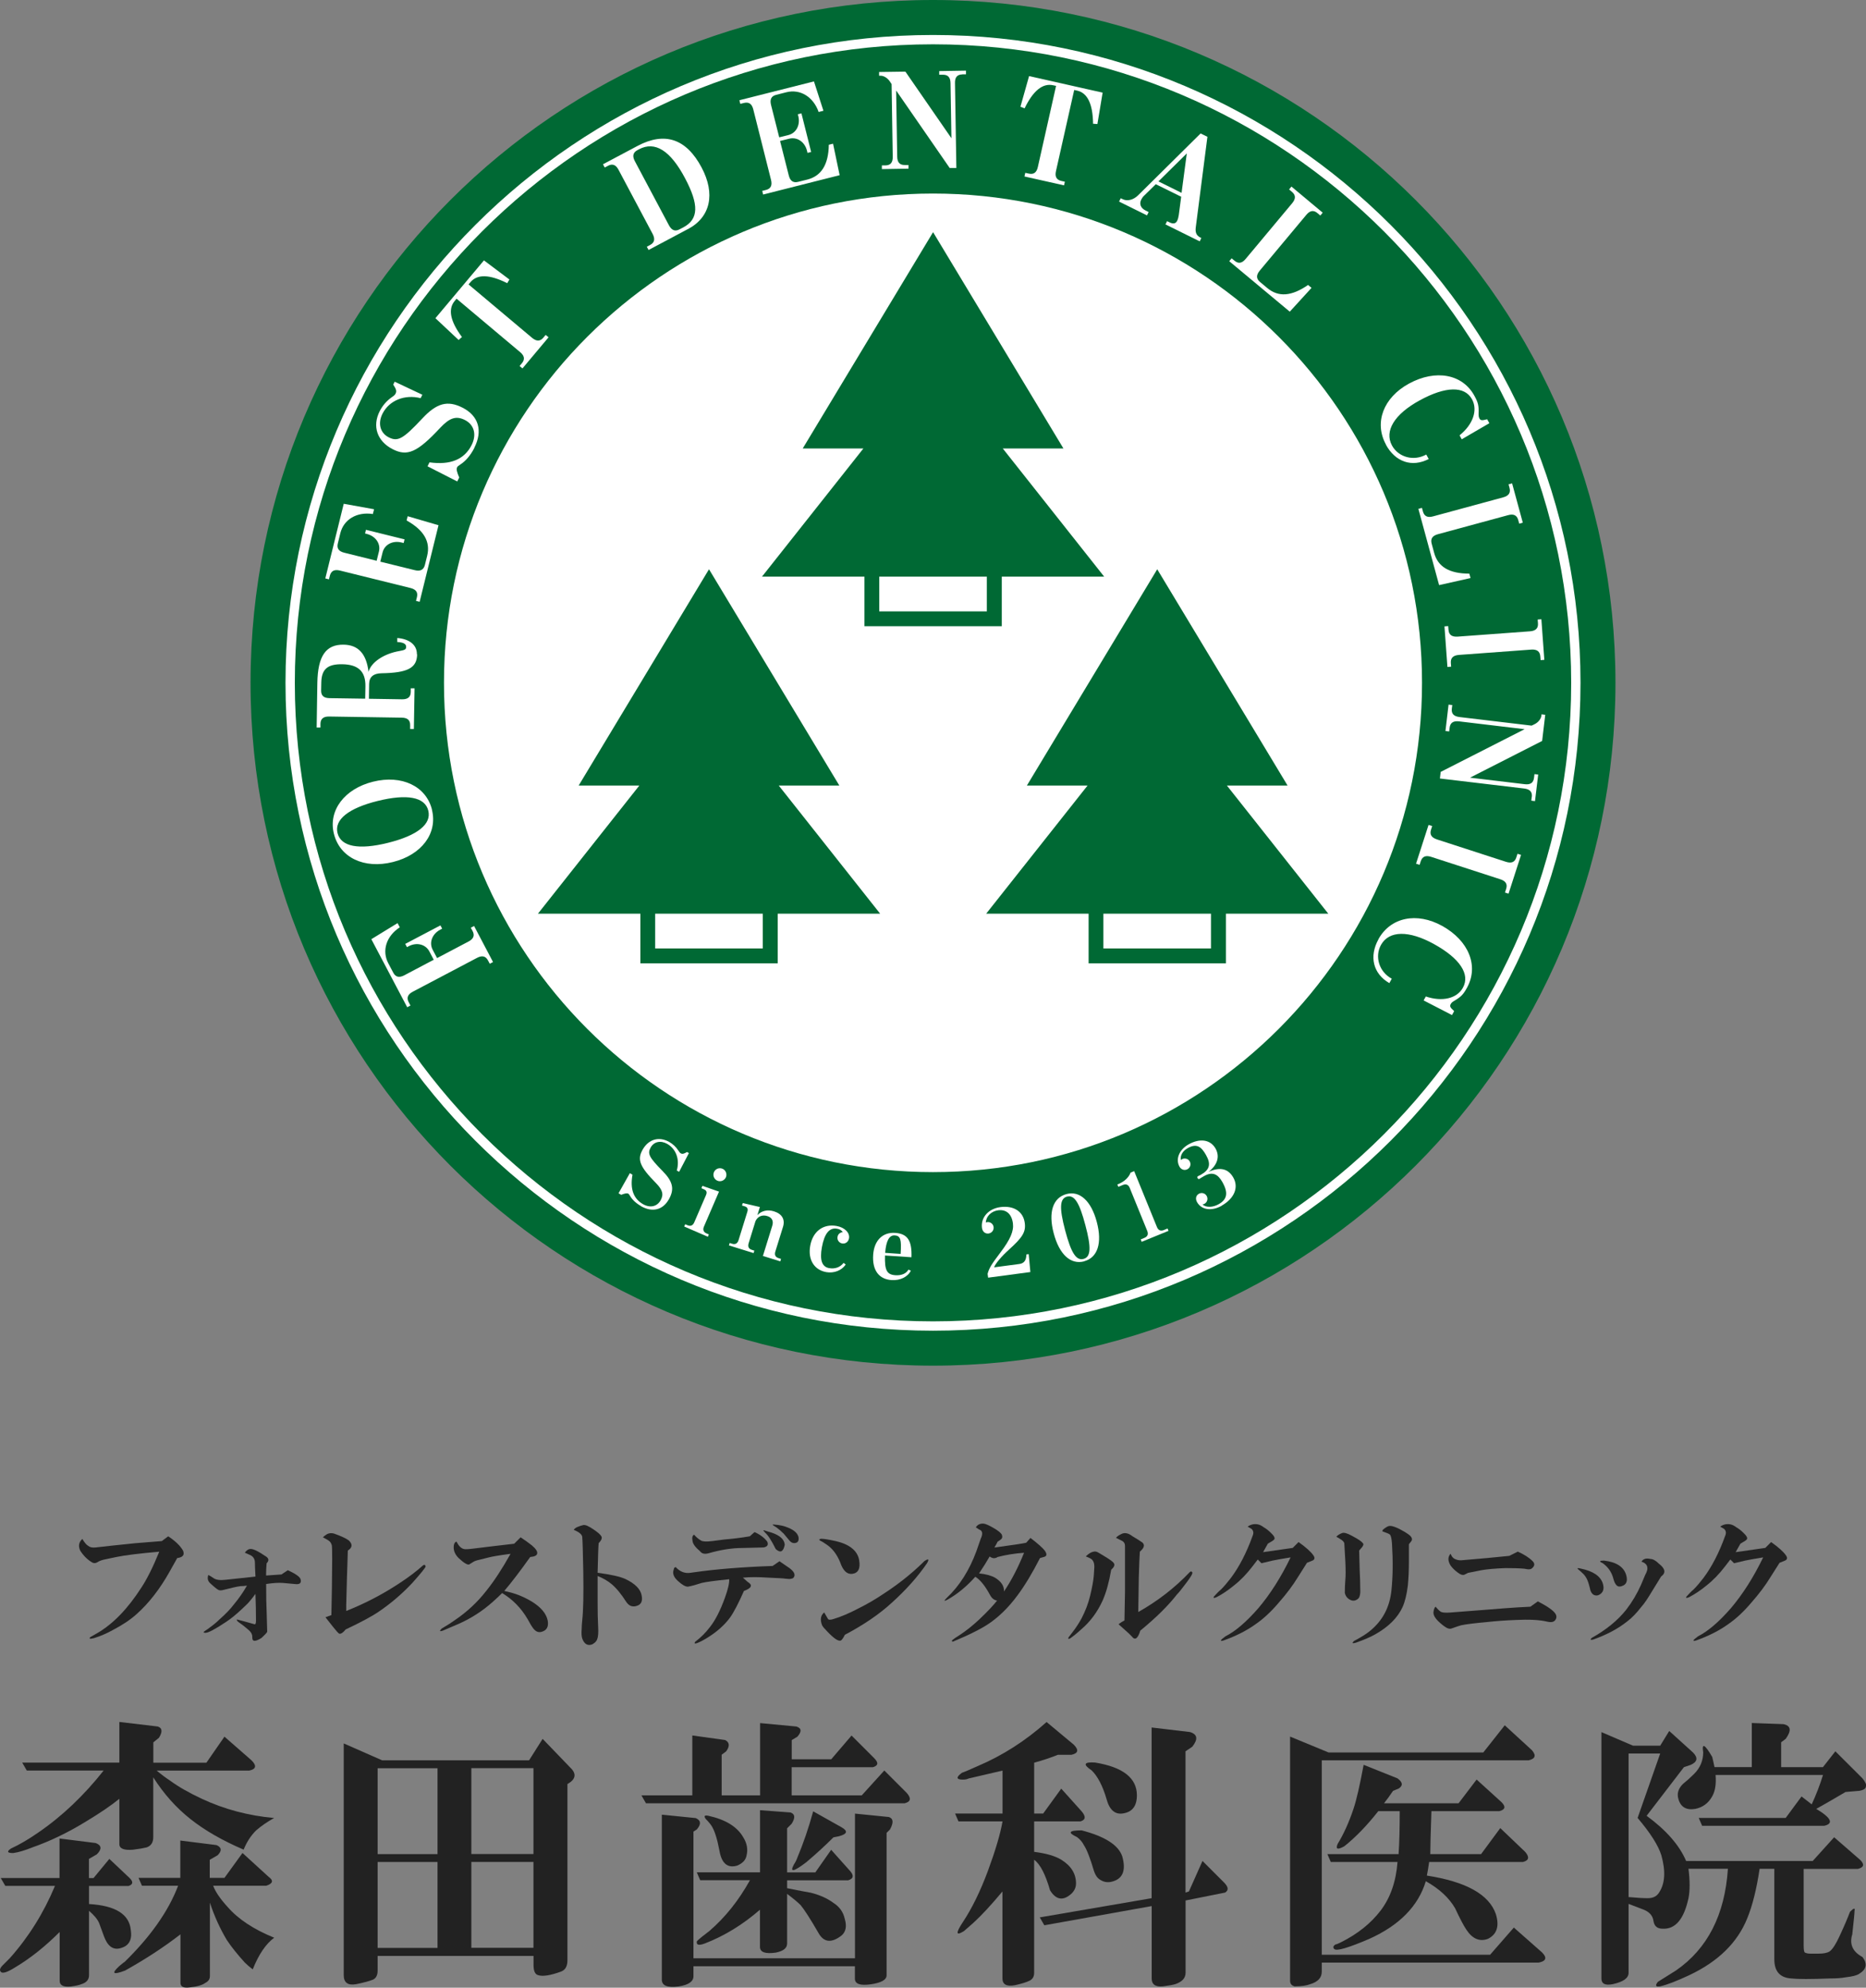 <?xml version="1.0" encoding="UTF-8"?><svg id="Layer_2" xmlns="http://www.w3.org/2000/svg" viewBox="0 0 246.08 261.99"><rect x="0" y="0" width="246.08" height="261.99" fill="#808080" stroke="none"/><defs><style>.cls-1{fill:#fff;}.cls-2{fill:#222;}.cls-3{fill:#006934;}</style></defs><g id="Layer_1-2"><circle class="cls-1" cx="123.04" cy="90" r="65"/><path class="cls-3" d="m123.04,0C73.34,0,33.04,40.29,33.04,90s40.29,90,90,90,90-40.29,90-90S172.75,0,123.04,0Zm0,154.49c-35.62,0-64.49-28.87-64.49-64.49S87.43,25.51,123.04,25.51s64.49,28.87,64.49,64.49-28.87,64.49-64.49,64.49Z"/><path class="cls-3" d="m145.61,76l-13.37-16.89h8l-17.19-28.51-17.19,28.51h8l-13.37,16.89h13.51v6.54h18.11v-6.54h13.51Zm-15.47,4.58h-14.19v-4.58h14.19v4.58Z"/><path class="cls-3" d="m175.17,120.43l-13.37-16.89h8l-17.19-28.51-17.19,28.51h8l-13.37,16.89h13.51v6.54h18.11v-6.54h13.51Zm-15.47,4.58h-14.19v-4.58h14.19v4.58Z"/><path class="cls-3" d="m102.69,103.54h8l-17.19-28.51-17.19,28.51h8l-13.37,16.89h13.51v6.54h18.11v-6.54h13.51l-13.37-16.89Zm-2.1,21.47h-14.19v-4.58h14.19v4.58Z"/><path class="cls-1" d="m52.73,122.22c-1.79,1.16-2.4,3.09-1.52,4.75l.65,1.23c.31.59.78.7,1.45.35l3.89-2.05-.58-1.1c-.5-.95-1.68-1.24-2.75-.67l-.2.11-.23-.43,4.64-2.44.23.43-.26.14c-1.06.56-1.49,1.7-.99,2.64l.58,1.1,4.14-2.18c.67-.35.85-.8.54-1.39l-.23-.43.43-.23,2.5,4.75-.43.23-.23-.43c-.31-.59-.78-.7-1.45-.35l-8.47,4.46c-.67.35-.85.8-.54,1.39l.23.43-.43.23-4.73-8.97,3.46-2.12.3.57Z"/><path class="cls-1" d="m56.96,106.72c.78,3.12-1.36,5.96-5.15,6.9-3.81.95-7-.59-7.78-3.74-.76-3.05,1.4-5.92,5.17-6.85,3.78-.94,7,.59,7.77,3.69Zm-12.45,3.08c.45,1.8,2.79,2.25,6.65,1.29,3.9-.97,5.77-2.47,5.32-4.25-.44-1.79-2.8-2.23-6.68-1.27-3.83.95-5.73,2.46-5.29,4.23Z"/><path class="cls-1" d="m55.01,86.24c-.03,1.81-1.23,2.44-4.71,2.5-1.05.02-1.6.48-1.62,1.38l-.03,1.98,4.38.07c.75.01,1.13-.3,1.14-.96v-.49s.5,0,.5,0l-.09,5.37h-.49s0-.5,0-.5c.01-.67-.35-.99-1.11-1l-9.58-.15c-.75-.01-1.13.3-1.14.96v.49s-.5,0-.5,0l.09-5.89c.06-3.53,1.12-5.07,3.47-5.03,1.93.03,3,1.21,3.28,3.58.34-1.26,2.02-2.39,4.06-2.74.74-.13.9-.21.9-.56,0-.39-.38-.59-1.17-.63v-.53c1.64.13,2.61.94,2.59,2.16Zm-12.64,3.75l-.02,1.03c-.01.67.35.99,1.11,1l4.7.07.03-1.63c.03-1.96-.94-2.88-3.06-2.91-1.95-.03-2.73.66-2.76,2.43Z"/><path class="cls-1" d="m57.83,69.22l-2.49,10.1-.48-.12.12-.48c.16-.65-.12-1.04-.85-1.22l-9.3-2.3c-.73-.18-1.16.04-1.33.68l-.12.48-.48-.12,2.43-9.84,4,.72-.16.63c-2.11-.32-3.84.71-4.29,2.53l-.33,1.35c-.16.65.12,1.04.85,1.22l4.27,1.06.3-1.21c.26-1.04-.44-2.04-1.61-2.33l-.22-.06.12-.48,5.09,1.26-.12.48-.29-.07c-1.16-.29-2.24.28-2.49,1.32l-.3,1.21,4.55,1.12c.73.18,1.16-.04,1.33-.68l.3-1.21c.46-1.86-.43-3.39-2.71-4.66l.14-.56,4.08,1.19Z"/><path class="cls-1" d="m62.55,59.05c-.49.95-1.13,1.71-1.81,2.15-.32.21-.39.27-.46.4-.12.24-.04.59.28,1.34l-.26.52-3.92-2,.26-.52c2.76.38,4.59-.38,5.55-2.27.69-1.36.36-2.67-.86-3.3-1.16-.59-2.02-.32-3.27,1.01-3.01,3.23-4.33,3.82-6.27,2.83-2.06-1.05-2.73-3.03-1.71-5.03.37-.72.91-1.35,1.58-1.82.33-.23.41-.3.5-.47.17-.33.1-.58-.3-1.2l.19-.38,3.65,1.72-.23.45c-2.11-.53-4.13.3-5.02,2.03-.65,1.28-.33,2.55.81,3.13,1.2.61,1.89.23,4.4-2.45,1.92-2.07,3.36-2.46,5.35-1.45,2.11,1.08,2.68,3.04,1.54,5.28Z"/><path class="cls-1" d="m66.88,37.32c-2.34-1.17-3.94-1.2-4.84-.13l-.25.3,8.38,7.04c.58.48,1.06.48,1.49-.03l.3-.36.38.32-3.44,4.1-.38-.32.3-.36c.43-.51.35-.99-.23-1.47l-8.38-7.04-.25.3c-.9,1.08-.59,2.67.96,4.75l-.44.39-3.06-2.87,6.4-7.62,3.36,2.52-.3.5Z"/><path class="cls-1" d="m90.72,30.19l-5.19,2.76-.23-.43.43-.23c.59-.31.69-.79.33-1.47l-4.49-8.44c-.35-.67-.81-.84-1.39-.53l-.43.23-.23-.43,4.54-2.41c3.61-1.92,6.44-.96,8.46,2.83,1.85,3.48,1.18,6.55-1.8,8.13Zm-6.46-10.51l-.2.11c-.59.31-.69.79-.34,1.45l4.49,8.44c.36.68.81.86,1.4.55l.5-.26c2.03-1.08,2.09-2.98.22-6.5-1.93-3.64-3.96-4.91-6.07-3.79Z"/><path class="cls-1" d="m110.73,23.09l-10.09,2.55-.12-.48.48-.12c.65-.16.86-.6.68-1.33l-2.34-9.29c-.18-.73-.58-1.01-1.23-.85l-.48.12-.12-.48,9.83-2.48,1.25,3.87-.63.16c-.71-2.01-2.44-3.06-4.26-2.6l-1.34.34c-.65.16-.86.6-.68,1.33l1.08,4.27,1.21-.3c1.04-.26,1.6-1.34,1.3-2.52l-.06-.22.48-.12,1.28,5.09-.48.12-.07-.29c-.29-1.16-1.3-1.84-2.34-1.58l-1.21.3,1.15,4.54c.18.73.58,1.01,1.23.85l1.21-.3c1.85-.47,2.8-1.97,2.84-4.59l.56-.14.87,4.16Z"/><path class="cls-1" d="m126.9,9.81c-.67.01-.98.38-.96,1.14l.18,11.19h-.88s-7.06-10.21-7.06-10.21l.14,8.7c.01.77.33,1.13,1,1.12h.49s0,.48,0,.48l-3.51.06v-.49s.47,0,.47,0c.67-.01.98-.38.96-1.16l-.15-9.56-.22-.33c-.31-.47-.82-.78-1.24-.77h-.19s0-.49,0-.49l3.47-.05,6.07,8.78-.12-7.26c-.01-.75-.33-1.12-1-1.11h-.49s0-.48,0-.48l3.53-.06v.49s-.48,0-.48,0Z"/><path class="cls-1" d="m144.15,16.3c-.04-2.62-.74-4.05-2.11-4.36l-.38-.08-2.4,10.68c-.17.74.06,1.16.71,1.31l.46.1-.11.48-5.22-1.17.11-.48.46.1c.65.15,1.04-.14,1.2-.88l2.4-10.68-.38-.08c-1.37-.31-2.64.7-3.77,3.04l-.55-.21,1.14-4.04,9.7,2.18-.69,4.14-.58-.04Z"/><path class="cls-1" d="m153.69,29.59l.22-.44.33.16c.49.24.82.17,1.01-.23.09-.17.17-.5.2-.72l.32-2.43-3.35-1.65-1.59,1.56c-.11.1-.25.31-.33.47-.29.58-.06,1.12.56,1.43l.42.21-.22.44-3.68-1.82.22-.44.27.13c.6.29,1.4.09,2.01-.51l8.25-8.16.9.44-1.54,11.96c-.08.68.1,1.07.63,1.33l.11.05-.22.44-4.53-2.24Zm2.82-9.37l-3.74,3.69,3.05,1.51.69-5.2Z"/><path class="cls-1" d="m170.1,41.09l-7.99-6.66.31-.38.38.31c.51.43.99.35,1.47-.23l6.14-7.35c.48-.58.48-1.06-.03-1.49l-.38-.32.31-.38,4.12,3.44-.31.38-.38-.32c-.51-.43-.99-.35-1.47.23l-6.14,7.35c-.48.58-.48,1.06.03,1.49l.97.81c1.47,1.22,3.2,1.09,5.37-.41l.46.38-2.87,3.14Z"/><path class="cls-1" d="m182.77,58.59c-1.58-2.89-.34-6.19,3.04-8.03,3.53-1.92,7.07-1.26,8.63,1.61.49.89.59,1.3.55,2.34-.01.31.03.49.11.64.15.28.34.29,1.02.11l.29.52-3.64,2.12-.29-.52c1.76-1.42,2.43-3.3,1.65-4.74-.97-1.79-3.48-1.74-6.89.12-3.34,1.82-4.71,4.04-3.67,5.96.86,1.57,2.88,2.1,4.52,1.19l.32.59c-2.2,1.14-4.4.4-5.65-1.9Z"/><path class="cls-1" d="m189.78,77.11l-2.73-10.04.47-.13.13.47c.17.64.61.85,1.34.65l9.25-2.51c.73-.2,1-.6.83-1.24l-.13-.47.47-.13,1.41,5.18-.47.13-.13-.47c-.17-.64-.61-.85-1.34-.65l-9.25,2.51c-.73.2-1,.6-.83,1.24l.33,1.22c.5,1.85,2,2.73,4.64,2.74l.16.58-4.15.93Z"/><path class="cls-1" d="m190.49,82.56l.49-.04.04.49c.05.66.44.95,1.21.9l9.54-.7c.75-.06,1.1-.4,1.05-1.06l-.04-.49.49-.04.39,5.35-.49.04-.04-.49c-.05-.66-.44-.95-1.19-.9l-9.54.7c-.77.06-1.11.4-1.07,1.06l.04.49-.49.04-.39-5.35Z"/><path class="cls-1" d="m202.01,105.04c.08-.66-.25-1.02-1-1.11l-11.12-1.32.1-.87,11.07-5.63-8.64-1.03c-.77-.09-1.17.18-1.25.84l-.06.49-.49-.06.41-3.48.49.06-.06.47c-.08.66.25,1.02,1.02,1.11l9.5,1.13.36-.17c.51-.24.88-.71.93-1.13l.02-.19.49.06-.41,3.45-9.51,4.84,7.21.86c.75.09,1.15-.18,1.23-.84l.06-.49.49.06-.42,3.5-.49-.06.06-.49Z"/><path class="cls-1" d="m188.4,108.73l.47.15-.15.47c-.21.63.05,1.05.78,1.29l9.1,2.95c.72.23,1.17.05,1.37-.59l.15-.47.47.15-1.65,5.11-.47-.15.15-.47c.21-.63-.05-1.05-.77-1.28l-9.1-2.95c-.74-.24-1.18-.05-1.39.58l-.15.47-.47-.15,1.65-5.11Z"/><path class="cls-1" d="m181.78,123.79c1.6-2.89,5.05-3.61,8.41-1.75,3.52,1.95,4.85,5.29,3.27,8.15-.49.89-.78,1.19-1.67,1.72-.27.15-.4.28-.48.44-.15.28-.07.45.46.92l-.29.52-3.74-1.93.29-.52c2.15.73,4.1.28,4.89-1.15.99-1.78-.4-3.87-3.8-5.75-3.33-1.84-5.94-1.8-7,.1-.87,1.57-.23,3.57,1.42,4.46l-.32.58c-2.14-1.24-2.7-3.5-1.43-5.79Z"/><path class="cls-1" d="m84.54,158.97c-.64-.36-1.15-.83-1.43-1.31-.14-.23-.18-.28-.26-.33-.16-.09-.4-.05-.93.15l-.35-.2,1.49-2.65.35.2c-.34,1.89.13,3.17,1.4,3.89.92.52,1.83.32,2.3-.5.44-.78.28-1.38-.6-2.28-2.14-2.17-2.51-3.09-1.77-4.4.78-1.39,2.16-1.79,3.51-1.03.48.27.9.66,1.21,1.14.15.23.2.29.31.36.22.12.4.08.83-.17l.25.14-1.29,2.47-.31-.17c.42-1.44-.09-2.85-1.26-3.51-.86-.49-1.75-.3-2.18.47-.46.81-.22,1.29,1.56,3.1,1.37,1.38,1.6,2.39.84,3.73-.8,1.42-2.17,1.76-3.68.91Z"/><path class="cls-1" d="m90.23,161.67l.13-.31.31.13c.4.17.71.04.89-.39l1.54-3.57c.17-.39.08-.62-.26-.77l-.34-.15.13-.31,2.19.76-1.98,4.59c-.19.43-.07.75.34.92l.3.13-.13.31-3.12-1.35Zm4.37-6.05c-.44-.19-.64-.7-.44-1.14.19-.43.69-.62,1.13-.43.42.18.62.69.44,1.12-.19.43-.7.64-1.13.45Z"/><path class="cls-1" d="m100.61,165.54l1.23-3.97c.2-.65-.03-1.1-.66-1.29-.67-.21-1.27.06-1.55.67l-.9,2.91c-.14.45,0,.75.44.88l.31.1-.1.32-3.25-1.01.1-.32.32.1c.42.13.71-.03.85-.48l1.15-3.71c.13-.4.02-.63-.34-.74l-.36-.11.1-.32,2.26.52-.33,1.07c.56-.59,1.34-.76,2.19-.5,1.06.33,1.49,1.07,1.19,2.04l-1.01,3.25c-.14.45,0,.75.44.88l.31.1-.1.32-2.29-.71Z"/><path class="cls-1" d="m108.96,167.67c-1.61-.29-2.44-1.67-2.11-3.48.34-1.89,1.72-2.92,3.48-2.6,1.07.19,1.77.9,1.63,1.64-.08.46-.47.74-.91.66-.4-.07-.68-.47-.6-.87.06-.35.3-.56.69-.63-.2-.26-.41-.38-.76-.44-1-.18-1.66.63-1.99,2.43-.31,1.69,0,2.59.94,2.76.77.14,1.47-.1,1.92-.69l.28.22c-.54.79-1.55,1.18-2.58,1Z"/><path class="cls-1" d="m117.58,168.72c-1.69-.11-2.57-1.32-2.43-3.34.13-1.88,1.25-3,2.91-2.88,1.62.11,2.22,1.01,2.14,3.21l-3.49-.23c-.06,1.95.24,2.53,1.39,2.6.78.05,1.42-.22,1.7-.74l.32.14c-.41.82-1.4,1.31-2.53,1.24Zm.42-5.89c-.72-.05-1.14.69-1.27,2.3l2.04.14c.13-1.91-.02-2.39-.77-2.44Z"/><path class="cls-1" d="m133.05,164.72c-.94.83-1.83,1.88-1.95,2.32l3.31-.44c.64-.08.94-.48.94-1.26l.31-.04.22,2.36-5.57.74-.07-.5c.19-.75.51-1.25,1.7-2.83,1.3-1.71,1.77-2.82,1.64-3.82-.16-1.24-.88-1.87-1.95-1.73-.9.12-1.57.77-1.63,1.61.07-.02.12-.04.18-.05.42-.06.8.24.85.64.06.42-.24.8-.66.86-.44.06-.8-.24-.87-.73-.18-1.38.85-2.54,2.43-2.75,1.76-.23,3.01.58,3.21,2.08.16,1.18-.27,1.9-2.1,3.54Z"/><path class="cls-1" d="m142.98,166.25c-1.79.47-3.28-.9-4.02-3.69-.74-2.78-.11-4.7,1.69-5.18,1.75-.47,3.26.92,3.99,3.68.74,2.78.11,4.71-1.67,5.18Zm-2.25-8.54c-.98.26-1.05,1.47-.27,4.43.8,3.02,1.46,4.04,2.43,3.79.97-.26,1.04-1.48.24-4.46-.78-2.96-1.45-4.01-2.41-3.75Z"/><path class="cls-1" d="m150.56,163.67l-.13-.31.5-.21c.41-.17.54-.48.36-.92l-2.31-5.67c-.17-.41-.47-.55-.89-.38l-.61.25-.13-.31.1-.04c.82-.33,1.41-.89,1.65-1.53l.47-.19,3,7.36c.18.44.48.57.9.41l.5-.21.13.31-3.55,1.45Z"/><path class="cls-1" d="m161.12,158.92c-1.33.75-2.67.56-3.25-.46-.26-.45-.16-.9.24-1.12.36-.2.82-.07,1.02.29.21.37.08.83-.28,1.03-.08.05-.16.08-.28.09.48.43,1.36.41,2.14-.03,1.14-.64,1.29-1.52.48-2.94-.58-1.02-1.29-1.4-2.4-.77-.07.04-.31.17-.43.25-.08.06-.15.1-.18.12-.09.05-.18.02-.25-.1-.05-.09-.03-.2.04-.25.05-.03.14-.07.21-.1.04-.02.1-.04.18-.09,1.17-.66,1.37-1.4.68-2.61-.6-1.06-1.21-1.58-2.41-.9-.66.37-1.01.96-.91,1.57.05-.06.09-.08.15-.11.36-.2.82-.07,1.02.28.21.37.08.83-.28,1.03-.38.21-.83.08-1.06-.32-.56-.99-.05-2.25,1.2-2.95,1.5-.84,2.88-.63,3.55.55.59,1.05.26,2.16-.92,3.07,1.52-.68,2.6-.42,3.27.77.73,1.3.12,2.75-1.54,3.69Z"/><path class="cls-1" d="m123.04,175.39c-47.08,0-85.39-38.3-85.39-85.39S75.96,4.61,123.04,4.61s85.39,38.3,85.39,85.39-38.3,85.39-85.39,85.39Zm0-169.55c-46.41,0-84.16,37.75-84.16,84.16s37.75,84.16,84.16,84.16,84.16-37.75,84.16-84.16S169.45,5.84,123.04,5.84Z"/><path class="cls-2" d="m7.85,254.66c-1.89,1.89-3.82,3.43-5.81,4.62-1.09.69-1.74.89-1.94.6-.2-.2-.1-.5.3-.89l.89-.89c2.48-2.78,4.47-5.96,5.96-9.53H.7l-.6-1.04h7.75v-5.21l4.77.6c.79.3.84.8.15,1.49l-1.04.6v2.53h.6l2.09-2.53,2.68,2.53c.5.5.45.84-.15,1.04h-5.21v2.38c3.48.2,5.31,1.34,5.51,3.43.2,1.29-.25,2.09-1.34,2.38-.99.3-1.74-.25-2.23-1.64l-.6-1.64c-.2-.5-.65-1.04-1.34-1.64v8.49c0,.6-.35.99-1.04,1.19-.2.1-.65.2-1.34.3-.99.1-1.49-.15-1.49-.74v-6.41Zm7.9-17.58c-1.09.89-2.63,1.94-4.62,3.13-2.29,1.39-4.57,2.48-6.85,3.28-.99.4-1.84.65-2.53.75-.8,0-.89-.2-.3-.6,1.09-.5,2.28-1.19,3.58-2.09,3.18-2.18,6.06-4.92,8.64-8.19H3.53l-.6-1.04h12.81v-5.36l5.07.6c.6.2.64.7.15,1.49l-.74.6v2.68h7l2.38-3.43,3.58,3.13c.69.7.6,1.14-.3,1.34h-12.22c.6.5,1.19.95,1.79,1.34,1.09.8,2.48,1.59,4.17,2.38,2.98,1.39,6.16,2.23,9.53,2.53-.89.5-1.69,1.04-2.38,1.64-.7.7-1.24,1.54-1.64,2.53-2.78-1.19-5.12-2.53-7-4.02-1.89-1.49-3.53-3.33-4.92-5.51v7.9c0,.7-.3,1.14-.89,1.34-.4.1-.99.2-1.79.3-1.19.1-1.79-.15-1.79-.74v-5.96Zm8.04,17.88c-2.19,1.69-4.62,3.28-7.3,4.77-1.59.6-1.84.4-.75-.6.6-.5.79-.65.6-.45,3.48-3.38,5.86-6.75,7.15-10.13h-4.77l-.45-1.04h5.51v-4.92l4.77.6c.69.3.74.75.15,1.34l-1.04.6v2.38h1.94l2.38-3.28,3.43,3.13c.69.5.6.89-.3,1.19h-7c.3.8.94,1.74,1.94,2.83,1.39,1.59,3.43,2.93,6.11,4.02-1.09.8-2.04,2.19-2.83,4.17-.4-.3-.75-.6-1.04-.89-.99-1.09-1.79-2.09-2.38-2.98-.89-1.49-1.64-3.13-2.23-4.92v9.68c0,.4-.2.69-.6.89-.4.3-1.09.5-2.09.6-.8.1-1.19-.1-1.19-.6v-6.41Z"/><path class="cls-2" d="m49.8,257.79v1.94c0,.6-.2.99-.6,1.19-.5.2-1.24.4-2.23.6-1.09.2-1.64-.2-1.64-1.19v-30.54l5.07,2.23h19.37l1.79-2.83,3.87,4.02c.5.6.45,1.14-.15,1.64l-.45.3v23.24c0,.79-.3,1.29-.89,1.49-1.39.5-2.38.65-2.98.45-.4-.1-.6-.55-.6-1.34v-1.19h-20.56Zm0-13.41h7.9v-11.32h-7.9v11.32Zm0,12.36h7.9v-11.32h-7.9v11.32Zm12.36-23.69v11.32h8.19v-11.32h-8.19Zm0,12.36v11.32h8.19v-11.32h-8.19Z"/><path class="cls-2" d="m84.6,236.64h6.7v-7.9l4.32.6c.6.3.64.8.15,1.49l-.6.45v5.36h5.07v-9.53l4.77.45c.69.2.75.65.15,1.34l-.75.45v2.53h5.21l2.68-3.13,2.98,2.98c.6.6.54.99-.15,1.19h-10.73v3.72h9.24l2.98-3.28,2.98,2.98c.6.7.5,1.14-.3,1.34h-34.11l-.6-1.04Zm6.85,22.5v1.34c0,.69-.65,1.14-1.94,1.34-1.49.2-2.23-.1-2.23-.89v-21.75l4.47.45c.69.3.74.8.15,1.49l-.45.3v16.69h21.3v-19.07l4.47.45c.6.2.64.74.15,1.64l-.45.45v18.77c0,.6-.7.99-2.09,1.19-1.39.2-2.09-.05-2.09-.74v-1.64h-21.3Zm8.79-7.45c-2.29,1.99-4.72,3.48-7.3,4.47-.8.3-1.14.2-1.04-.3.3-.3.84-.74,1.64-1.34,2.09-1.79,3.87-4.02,5.36-6.7h-6.56l-.45-1.04h8.34v-8.19l4.02.3c.6.2.65.7.15,1.49l-.6.6v5.81h3.72l2.09-2.98,2.53,2.83c.5.6.4.99-.3,1.19h-8.04v1.04c1.49.3,2.53.5,3.13.6,1.19.3,2.18.74,2.98,1.34.79.5,1.29,1.19,1.49,2.09.3.99.15,1.74-.45,2.23-1.29.99-2.29.89-2.98-.3-1.09-1.89-1.89-3.13-2.38-3.72-.4-.4-.99-.89-1.79-1.49v6.55c0,.6-.5.99-1.49,1.19-1.39.2-2.09-.05-2.09-.75v-4.92Zm-2.98-5.81c-1.29.4-2.09-.25-2.38-1.94-.3-1.59-.65-2.68-1.04-3.28-.2-.3-.45-.6-.75-.89-.3-.4-.2-.54.3-.45,2.28.5,3.82,1.44,4.62,2.83.5.8.64,1.59.45,2.38-.1.6-.5,1.04-1.19,1.34Zm12.66-3.72c-1.09,1.09-2.29,2.19-3.58,3.28-1.69,1.29-2.23,1.39-1.64.3.2-.3.35-.6.45-.89.79-1.89,1.49-3.92,2.09-6.11l3.72,2.09c.89.5.79.89-.3,1.19l-.75.15Z"/><path class="cls-2" d="m136.38,240.06v4.02c1.59.2,2.78.55,3.58,1.04,1.29.8,1.94,1.84,1.94,3.13,0,.5-.2.95-.6,1.34-1.09.99-2.04.84-2.83-.45-.6-2.09-1.29-3.43-2.09-4.02v14.9c0,.5-.2.84-.6,1.04-.4.2-1.04.4-1.94.6-1.09.2-1.64-.1-1.64-.89v-11.47c-1.49,1.79-2.78,3.18-3.87,4.17l-1.19,1.04c-1.09.7-1.14.3-.15-1.19,1.19-1.79,2.28-4.02,3.28-6.7.99-2.68,1.64-4.86,1.94-6.55h-5.81l-.45-1.04h6.26v-5.66l-4.47,1.04c-.2.1-.45.15-.75.15-.89,0-.94-.3-.15-.89.3-.1.99-.4,2.09-.89,3.28-1.39,6.31-3.33,9.09-5.81l3.58,2.98c.69.7.6,1.14-.3,1.34h-1.79c-.99.4-2.04.74-3.13,1.04v6.7h1.19l2.38-3.28,2.68,2.98c.6.7.54,1.14-.15,1.34h-6.11Zm15.49,11.17l-14.15,2.53-.6-1.04,14.75-2.53v-22.5l5.06.6c.99.3,1.09.94.3,1.94l-.89.6v18.62l.45-.15,1.79-4.02,2.83,2.83c.6.6.64,1.04.15,1.34l-5.21,1.04v9.53c0,.69-.45,1.19-1.34,1.49-.3.1-.84.2-1.64.3-.99.1-1.49-.25-1.49-1.04v-9.53Zm-7.6-4.62c-.5-1.69-.94-2.83-1.34-3.43-.2-.4-.5-.74-.89-1.04-1.29-.6-1.09-.89.6-.89,3.08.8,4.86,1.94,5.36,3.43.5,1.79.1,2.88-1.19,3.28-.6.2-1.14.15-1.64-.15-.4-.2-.7-.6-.89-1.19Zm5.66-9.98c0,1.39-.6,2.19-1.79,2.38-1.09.2-1.84-.45-2.23-1.94-.5-1.69-1.14-2.93-1.94-3.72-1.19-.79-1.04-1.14.45-1.04,3.67.6,5.51,2.04,5.51,4.32Z"/><path class="cls-2" d="m174.31,258.68v1.19c0,.79-.5,1.34-1.49,1.64-.5.2-1.19.3-2.09.3-.4-.1-.6-.35-.6-.74v-32.18l5.07,2.09h20.41l2.83-3.58,3.58,3.28c.6.7.45,1.14-.45,1.34h-27.26v25.62h22.2l3.13-3.58,3.72,3.28c.69.7.54,1.14-.45,1.34h-28.6Zm9.98-13.26h-8.79l-.45-1.04h9.39c.1-1.49.15-3.37.15-5.66h-2.83c-1.49,1.89-2.98,3.43-4.47,4.62-.89.5-1.19.4-.89-.3.79-1.29,1.49-2.83,2.09-4.62.4-1.19.84-3.13,1.34-5.81l4.47,1.79c.69.5.75.95.15,1.34l-.74.3c-.4.6-.8,1.14-1.19,1.64h9.83l2.38-3.13,3.28,2.98c.6.6.5.99-.3,1.19h-8.94c-.1,2.88-.15,4.77-.15,5.66h6.7l2.53-3.43,3.28,3.13c.6.7.5,1.14-.3,1.34h-12.36c-.1.7-.2,1.29-.3,1.79,5.16.8,8.19,2.48,9.09,5.06.5,1.59.15,2.68-1.04,3.28-1.09.4-2.04,0-2.83-1.19-.4-.6-.89-1.54-1.49-2.83-.8-1.39-2.09-2.58-3.87-3.58-.99,3.28-3.48,5.81-7.45,7.6-2.78,1.19-4.32,1.64-4.62,1.34-.2-.2-.15-.4.15-.6.1,0,.35-.1.75-.3,2.18-1.09,3.92-2.48,5.21-4.17,1.29-1.69,2.03-3.82,2.23-6.41Z"/><path class="cls-2" d="m222.67,246.32c.2,1.59.2,2.88,0,3.87-.6,2.78-1.74,4.12-3.43,4.02-.7,0-1.09-.35-1.19-1.04-.1-.69-.55-1.19-1.34-1.49l-1.94-.74v9.09c0,.69-.7,1.19-2.09,1.49-.99.2-1.49-.05-1.49-.74v-32.48l4.17,1.79h3.58l1.19-1.94,3.13,2.83c.69.7.6,1.24-.3,1.64l-.89.3-4.92,6.41c2.58,1.89,4.32,3.87,5.21,5.96h16.69l2.83-3.13,3.43,2.98c.6.6.5.99-.3,1.19h-7.15v10.13c0,.5.05.8.15.89.2.1.45.15.75.15h1.04c.69,0,1.19-.1,1.49-.3.4-.3.84-.99,1.34-2.09.6-1.29,1.04-2.33,1.34-3.13.5-.5.69-.54.6-.15,0,.3-.1,1.34-.3,3.13-.4,1.29.05,2.29,1.34,2.98.69.89.54,1.64-.45,2.23-.3.2-.89.35-1.79.45-.5.1-1.19.15-2.09.15-2.48.1-4.17.1-5.06,0-1.49-.1-2.23-.94-2.23-2.53v-11.92h-1.94c-.4,2.68-.95,4.87-1.64,6.55-1.29,3.18-3.82,5.66-7.6,7.45-1.69.79-2.98,1.29-3.87,1.49-.6.1-.7-.1-.3-.6.79-.5,1.59-.99,2.38-1.49,4.17-2.88,6.45-7.35,6.85-13.41h-5.21Zm-7.9-15.2v18.92c1.09.1,1.94.15,2.53.15.69,0,1.19-.25,1.49-.74.79-1.19.89-2.83.3-4.92-.4-1.29-1.44-2.93-3.13-4.92l2.98-8.49h-4.17Zm11.47,2.83c.1,1.19-.05,2.14-.45,2.83-.5.89-1.24,1.44-2.23,1.64-1.19.2-1.94-.25-2.23-1.34-.2-.69,0-1.34.6-1.94.5-.4.99-.84,1.49-1.34.79-.79,1.19-1.74,1.19-2.83-.2-1.29.2-1.09,1.19.6.1.4.2.84.3,1.34h4.92v-5.81l4.17.15c.99.2,1.09.84.3,1.94l-.6.45v3.28h5.51l1.64-2.09,3.58,3.57c.4.5.54.85.45,1.04,0,.3-.3.5-.89.6l-1.79.15c-1.69.99-2.98,1.74-3.87,2.23,1.99,1.19,2.33,1.94,1.04,2.23h-16.09l-.45-1.04h11.47l2.09-2.83,1.34,1.04c.6-1.29,1.09-2.58,1.49-3.87h-14.15Z"/><path class="cls-2" d="m22.18,202.49c.93.61,1.58,1.23,1.96,1.89.23.56-.02.88-.77.98l-.98,1.75c-1.3,2.33-2.77,4.21-4.4,5.66-.84.75-1.89,1.44-3.14,2.09-.75.42-1.56.77-2.44,1.05-.56.14-.72.09-.49-.14.09-.05.42-.23.98-.56,2.05-1.21,3.96-3.19,5.73-5.94.74-1.12,1.54-2.7,2.37-4.75-2.65.23-4.54.47-5.66.7l-1.33.28c-.51.09-.91.23-1.19.42-.23.14-.47.14-.7,0-.61-.37-1.12-.88-1.54-1.54-.28-.6-.19-1.12.28-1.54.28.47.53.77.77.91.23.19.56.26.98.21,1.16-.14,2.91-.32,5.24-.56,1.68-.14,2.84-.23,3.49-.28l.84-.63Z"/><path class="cls-2" d="m33.67,210.1c-.23.33-.49.65-.77.98-.14.19-.47.51-.98.98-.79.75-1.51,1.33-2.16,1.75-1.4.93-2.28,1.4-2.65,1.4-.28,0-.33-.07-.14-.21.14-.09.28-.19.42-.28l.28-.21c.51-.37.93-.72,1.26-1.05.84-.74,1.47-1.4,1.89-1.96.7-.84,1.28-1.68,1.75-2.51-.33.05-.61.07-.84.07-.42.05-1.16.21-2.23.49-.33.09-.56.09-.7,0-.19-.09-.56-.39-1.12-.91-.28-.28-.35-.63-.21-1.05.14.05.37.19.7.42.33.23.86.3,1.61.21l3.91-.42c-.05-.88-.07-1.49-.07-1.82,0-.51-.23-.86-.7-1.05l-.63-.28c.23-.33.49-.49.77-.49.37,0,1,.3,1.89.91.51.28.58.61.21.98-.05.56-.07,1.09-.07,1.61l2.03-.14.84-.56c1.02.47,1.58.86,1.68,1.19.14.51-.12.72-.77.63-.51-.05-1.02-.09-1.54-.14-.56-.05-1.3,0-2.23.14,0,1.54.02,2.82.07,3.84.05,1.54.07,2.35.07,2.44s-.26.37-.77.84c-.75.46-1.14.49-1.19.07,0-.28-.02-.47-.07-.56-.05-.19-.21-.39-.49-.63-.42-.37-.84-.7-1.26-.98-.19-.14-.26-.25-.21-.35.74.19,1.51.4,2.3.63.14.05.21-.12.21-.49,0-1.07-.02-2.23-.07-3.49Z"/><path class="cls-2" d="m43.7,212.89l.07-3.56c.05-3.26.05-5.12,0-5.59-.05-.23-.14-.42-.28-.56-.14-.14-.44-.32-.91-.56.14-.14.33-.28.56-.42.28-.14.58-.16.91-.07.93.33,1.58.63,1.96.91.51.51.46.95-.14,1.33-.09,2.61-.16,4.98-.21,7.12v.84c2.47-.98,4.79-2.19,6.98-3.63,1.21-.79,2.26-1.58,3.14-2.37.19-.14.3-.09.35.14-.05.19-.63.91-1.75,2.16-1.35,1.44-2.82,2.7-4.4,3.77-.88.61-2.35,1.4-4.4,2.37-.33.42-.61.6-.84.56-.14-.09-.4-.37-.77-.84-.28-.37-.63-.81-1.05-1.33l.77-.28Z"/><path class="cls-2" d="m68.66,202.63c.51.33,1,.68,1.47,1.05.56.47.79.84.7,1.12-.05.23-.35.37-.91.42-1.4,1.96-2.54,3.45-3.42,4.47.79.19,1.23.3,1.33.35.74.23,1.51.58,2.3,1.05,1.21.75,1.91,1.58,2.1,2.51.14.79-.12,1.28-.77,1.47-.42.14-.79,0-1.12-.42-.19-.23-.44-.65-.77-1.26-.84-1.44-1.96-2.58-3.35-3.42-.37.37-.77.75-1.19,1.12-1.4,1.26-2.96,2.26-4.68,3l-1.96.84c-.42.14-.47.05-.14-.28.79-.46,1.37-.84,1.75-1.12,1.58-1.07,2.96-2.35,4.12-3.84,1.02-1.26,2.09-2.89,3.21-4.89-1.44.19-2.42.35-2.93.49l-1.12.28c-.42.09-.7.19-.84.28-.23.14-.42.26-.56.35-.23.09-.7-.19-1.4-.84-.51-.51-.72-1.07-.63-1.68.05-.28.16-.44.35-.49.28.56.6.89.98.98.19.05.63.02,1.33-.07l2.3-.28,3-.35.84-.84Z"/><path class="cls-2" d="m78.82,207.3c1.77.23,3,.51,3.7.84,1.26.61,1.96,1.33,2.1,2.16.14.7-.05,1.14-.56,1.33-.61.23-1.09.07-1.47-.49-.65-1.02-1.3-1.82-1.96-2.37-.51-.42-1.12-.77-1.82-1.05v3.49c0,1.21.02,2.28.07,3.21.05.79,0,1.35-.14,1.68-.09.23-.3.44-.63.63-.61.23-1.05-.02-1.33-.77-.09-.28-.12-.7-.07-1.26,0-.28.02-.65.07-1.12.14-1.26.19-3.4.14-6.42-.05-2.56-.09-4.1-.14-4.61-.05-.32-.42-.63-1.12-.91.09-.14.23-.25.42-.35.33-.14.6-.23.84-.28.28-.05.72.14,1.33.56.56.37.91.68,1.05.91.14.23.02.54-.35.91-.05.47-.09,1.77-.14,3.91Z"/><path class="cls-2" d="m102.78,205.77c.28.19.72.49,1.33.91.56.42.77.79.63,1.12-.09.19-.23.28-.42.28-.09.05-.33.05-.7,0-.33-.05-1.09-.09-2.3-.14-1.3-.09-2.42-.09-3.35,0l.63.56c.7.42.53.82-.49,1.19-.7,1.58-1.3,2.75-1.82,3.49-.75,1.02-1.77,1.93-3.07,2.72-.61.37-1.07.6-1.4.7-.23.05-.28-.02-.14-.21.74-.56,1.4-1.21,1.96-1.96.7-.88,1.35-2.16,1.96-3.84.42-1.16.6-1.98.56-2.44-1.86.19-3.07.35-3.63.49-.7.23-1.3.4-1.82.49-.33,0-.77-.25-1.33-.77-.51-.46-.7-.93-.56-1.4.05-.14.07-.23.07-.28.05-.05.12-.09.21-.14.56.61,1.19.86,1.89.77l.49-.07c2.93-.42,6.4-.7,10.41-.84l.91-.63Zm-3.28-3.84c.74.33,1.3.75,1.68,1.26.19.42.02.68-.49.77l-2.79.07c-1.35,0-2.84.23-4.47.7-.51.14-.88.05-1.12-.28-.61-.51-.93-.95-.98-1.33-.09-.46-.02-.74.21-.84.28.33.58.58.91.77.23.14.72.16,1.47.07l1.61-.21c1.12-.09,2.23-.23,3.35-.42l.63-.56Zm1.4.07c-.28-.28-.3-.37-.07-.28.28.09.58.19.91.28,1.12.37,1.7.91,1.75,1.61-.19.93-.58,1.12-1.19.56-.56-1.12-1.02-1.84-1.4-2.16Zm1.47-.7l-.35-.21c-.19-.14-.14-.19.14-.14.7.05,1.3.19,1.82.42.79.33,1.23.75,1.33,1.26.05.37-.05.61-.28.7-.37.14-.7.02-.98-.35-.19-.23-.42-.51-.7-.84-.33-.33-.65-.6-.98-.84Z"/><path class="cls-2" d="m112.4,207.44c-.7.09-1.23-.42-1.61-1.54-.42-1.02-1-1.79-1.75-2.3-.33-.23-.63-.42-.91-.56-.14-.09-.12-.16.07-.21.23-.05.88.05,1.96.28,1.86.42,2.91,1.26,3.14,2.51.19,1.12-.12,1.72-.91,1.82Zm-3.7,5.1c.19.33.35.61.49.84.09.14.35.14.77,0,.93-.28,2.03-.74,3.28-1.4,1.12-.56,2.16-1.16,3.14-1.82,1.95-1.26,3.7-2.63,5.24-4.12.05-.05.14-.14.28-.28.56-.37.67-.28.35.28-1.21,1.77-2.77,3.52-4.68,5.24-1.63,1.49-3.68,2.89-6.15,4.19-.23.46-.42.72-.56.77-.33.09-.91-.3-1.75-1.19-.37-.37-.61-.65-.7-.84-.28-.74-.19-1.3.28-1.68Z"/><path class="cls-2" d="m135.89,202.7c1.02.79,1.65,1.35,1.89,1.68.33.47.28.75-.14.84l-.49.14c-1.02,2-2.02,3.65-3,4.96-1.21,1.63-2.54,2.91-3.98,3.84-.65.42-1.58.91-2.79,1.47-.84.37-1.37.6-1.61.7-.19.09-.26.05-.21-.14.23-.19.53-.4.91-.63.93-.6,1.84-1.33,2.72-2.16,1.07-1.02,1.84-1.84,2.3-2.44-.37-.05-.68-.28-.91-.7-.65-1.21-1.3-2.03-1.96-2.44-1.12,1.26-2.33,2.26-3.63,3-.51.28-.56.21-.14-.21,1.68-1.58,2.98-3.63,3.91-6.15.19-.56.37-1.09.56-1.61.33-.7.26-1.12-.21-1.26l-.42-.28c.23-.37.58-.53,1.05-.49.28.05.7.23,1.26.56.65.37,1.02.68,1.12.91.09.23.07.42-.07.56-.09.09-.26.21-.49.35-.09.19-.23.44-.42.77,2.37-.32,3.77-.53,4.19-.63l.56-.63Zm-6.77,4.68c.88.09,1.58.28,2.09.56.84.51,1.23,1.12,1.19,1.82.98-1.44,1.86-3.14,2.65-5.1-1.26.09-2.42.28-3.49.56-.33.23-.68.21-1.05-.07-.23.37-.44.72-.63,1.05-.23.37-.49.77-.77,1.19Z"/><path class="cls-2" d="m146.54,206.89c-.28,1.63-.65,2.98-1.12,4.05-.7,1.54-1.65,2.82-2.86,3.84-.56.51-1.05.91-1.47,1.19-.23.09-.28.02-.14-.21l.49-.63c.46-.6.86-1.21,1.19-1.82.51-.98.88-1.96,1.12-2.93.28-1.16.44-2.05.49-2.65l.07-1.05c.05-.7-.16-1.14-.63-1.33l-.49-.21c.37-.37.72-.58,1.05-.63.19-.05.39,0,.63.14.32.19.56.33.7.42.79.47,1.23.79,1.33.98.14.23.02.51-.35.84Zm1.75,6.7l.07-3.77v-6.08c0-.28-.12-.49-.35-.63-.19-.09-.47-.23-.84-.42.14-.19.42-.37.84-.56.42-.14.86-.02,1.33.35.56.33,1,.61,1.33.84.33.33.21.72-.35,1.19-.05.61-.09,1.75-.14,3.42l-.07,4.54c2.56-1.44,4.82-3.19,6.77-5.24.14-.14.26-.14.35,0,.09.14-.19.63-.84,1.47-.56.75-.95,1.23-1.19,1.47-1.16,1.49-2.77,3.07-4.82,4.75-.33,1.07-.7,1.33-1.12.77-.14-.14-.28-.28-.42-.42l-1.33-1.19c.23-.19.49-.35.77-.49Z"/><path class="cls-2" d="m165.86,205.56l-.7.91c-.75.98-1.56,1.82-2.44,2.51-.79.65-1.56,1.16-2.3,1.54-.33.14-.44.12-.35-.07.33-.37.65-.7.98-.98.37-.37.79-.86,1.26-1.47,1.12-1.49,2.07-3.33,2.86-5.52.19-.42.14-.74-.14-.98l-.49-.28c.09-.09.28-.19.56-.28.56-.14,1.07-.02,1.54.35.33.19.63.42.91.7.46.42.63.72.49.91-.05.09-.33.28-.84.56l-.63,1.12,3.91-.56.77-.77c.98.7,1.63,1.28,1.95,1.75.23.33.19.56-.14.7l-.7.28-1.19,1.88c-.65,1.07-1.49,2.19-2.51,3.35-1.02,1.21-2.05,2.16-3.07,2.86-1.16.84-2.58,1.56-4.26,2.16-.51.14-.42-.05.28-.56,1.3-.65,2.75-1.89,4.33-3.7,1.58-1.86,3-4.1,4.26-6.7-1.16.19-1.96.33-2.37.42l-1.47.35-.49-.49Z"/><path class="cls-2" d="m179.24,204.37l.07,2.58c.05,1.02.07,1.79.07,2.3.05.79-.05,1.28-.28,1.47-.33.28-.68.33-1.05.14-.37-.19-.61-.49-.7-.91,0-.56.02-1.14.07-1.75.05-.51.05-1.3,0-2.37-.05-.88-.09-1.7-.14-2.44-.05-.14-.16-.28-.35-.42-.28-.19-.51-.32-.7-.42.14-.18.4-.35.77-.49.23-.09.65.02,1.26.35l.63.35c.56.33.86.58.91.77,0,.09-.05.21-.14.35-.19.23-.33.4-.42.49Zm6.56-.84v2.3c0,1.16-.05,2.21-.14,3.14-.14,1.16-.37,2.12-.7,2.86-.65,1.4-1.84,2.58-3.56,3.56-.65.37-1.51.74-2.58,1.12-.47.14-.56.07-.28-.21.88-.47,1.56-.88,2.03-1.26,1.72-1.35,2.7-3.16,2.93-5.45.19-1.82.21-3.86.07-6.14-.05-.65-.14-1.05-.28-1.19-.09-.09-.42-.23-.98-.42,0-.14.05-.23.14-.28.28-.23.51-.37.7-.42.37-.09,1.07.16,2.1.77.37.23.6.4.7.49.28.28.33.54.14.77l-.28.35Z"/><path class="cls-2" d="m202.81,211.07c1.26.65,2.03,1.19,2.3,1.61.19.28.19.56,0,.84-.19.28-.56.35-1.12.21-.98-.23-2.35-.3-4.12-.21-1.3.05-2.58.14-3.84.28-1.58.14-2.7.28-3.35.42-.19.05-.61.19-1.26.42-.23.09-.51.02-.84-.21-.14-.09-.35-.25-.63-.49-.65-.56-.96-1.05-.91-1.47.05-.37.14-.6.28-.7.23.28.44.49.63.63.18.14.6.19,1.26.14.65-.05,2.16-.16,4.54-.35l2.65-.21c1.16-.09,2.3-.16,3.42-.21l.98-.7Zm-2.65-6.56c.84.37,1.49.79,1.96,1.26.32.33.28.65-.14.98-.14.09-.35.12-.63.07-.23-.05-.4-.07-.49-.07-.56-.05-1.33-.07-2.3-.07-1.35.05-2.42.14-3.21.28l-1.75.35-.42.21c-.23.14-.56.05-.98-.28-.37-.28-.68-.58-.91-.91-.37-.6-.37-1.12,0-1.54l.07.14c.14.33.37.54.7.63.23.09.53.12.91.07.6-.05,1.68-.14,3.21-.28l2.86-.28,1.12-.56Z"/><path class="cls-2" d="m209.7,209.47c-.14-.6-.28-1.05-.42-1.33-.14-.28-.3-.51-.49-.7-.19-.19-.42-.39-.7-.63-.14-.14-.02-.16.35-.07,1.63.33,2.61.98,2.93,1.96.23.75.05,1.26-.56,1.54-.23.09-.47.07-.7-.07-.19-.14-.33-.37-.42-.7Zm9.36-1.68l-1.12,1.82c-.61,1.02-1.09,1.75-1.47,2.16-.65.84-1.26,1.47-1.82,1.89-1.21.98-2.72,1.79-4.54,2.44-.37.09-.44.02-.21-.21,1.91-1.07,3.42-2.3,4.54-3.7.79-1.02,1.44-2.12,1.96-3.28l.56-1.33c.51-.88.35-1.47-.49-1.75.23-.37.63-.49,1.19-.35.32,0,.7.21,1.12.63.84.65.93,1.21.28,1.68Zm-7.54-2.1c1.63.19,2.61.82,2.93,1.89.23.79.05,1.28-.56,1.47-.37.14-.65.05-.84-.28-.09-.09-.21-.4-.35-.91-.23-.74-.68-1.35-1.33-1.82-.51-.23-.47-.35.14-.35Z"/><path class="cls-2" d="m228.18,205.56l-.7.91c-.75.98-1.56,1.82-2.44,2.51-.79.65-1.56,1.16-2.3,1.54-.33.14-.44.12-.35-.07.33-.37.65-.7.98-.98.37-.37.79-.86,1.26-1.47,1.12-1.49,2.07-3.33,2.86-5.52.19-.42.14-.74-.14-.98l-.49-.28c.09-.09.28-.19.56-.28.56-.14,1.07-.02,1.54.35.33.19.63.42.91.7.46.42.63.72.49.91-.05.09-.33.28-.84.56l-.63,1.12,3.91-.56.77-.77c.98.7,1.63,1.28,1.95,1.75.23.33.19.56-.14.7l-.7.28-1.19,1.88c-.65,1.07-1.49,2.19-2.51,3.35-1.02,1.21-2.05,2.16-3.07,2.86-1.16.84-2.58,1.56-4.26,2.16-.51.14-.42-.05.28-.56,1.3-.65,2.75-1.89,4.33-3.7,1.58-1.86,3-4.1,4.26-6.7-1.16.19-1.96.33-2.37.42l-1.47.35-.49-.49Z"/></g></svg>